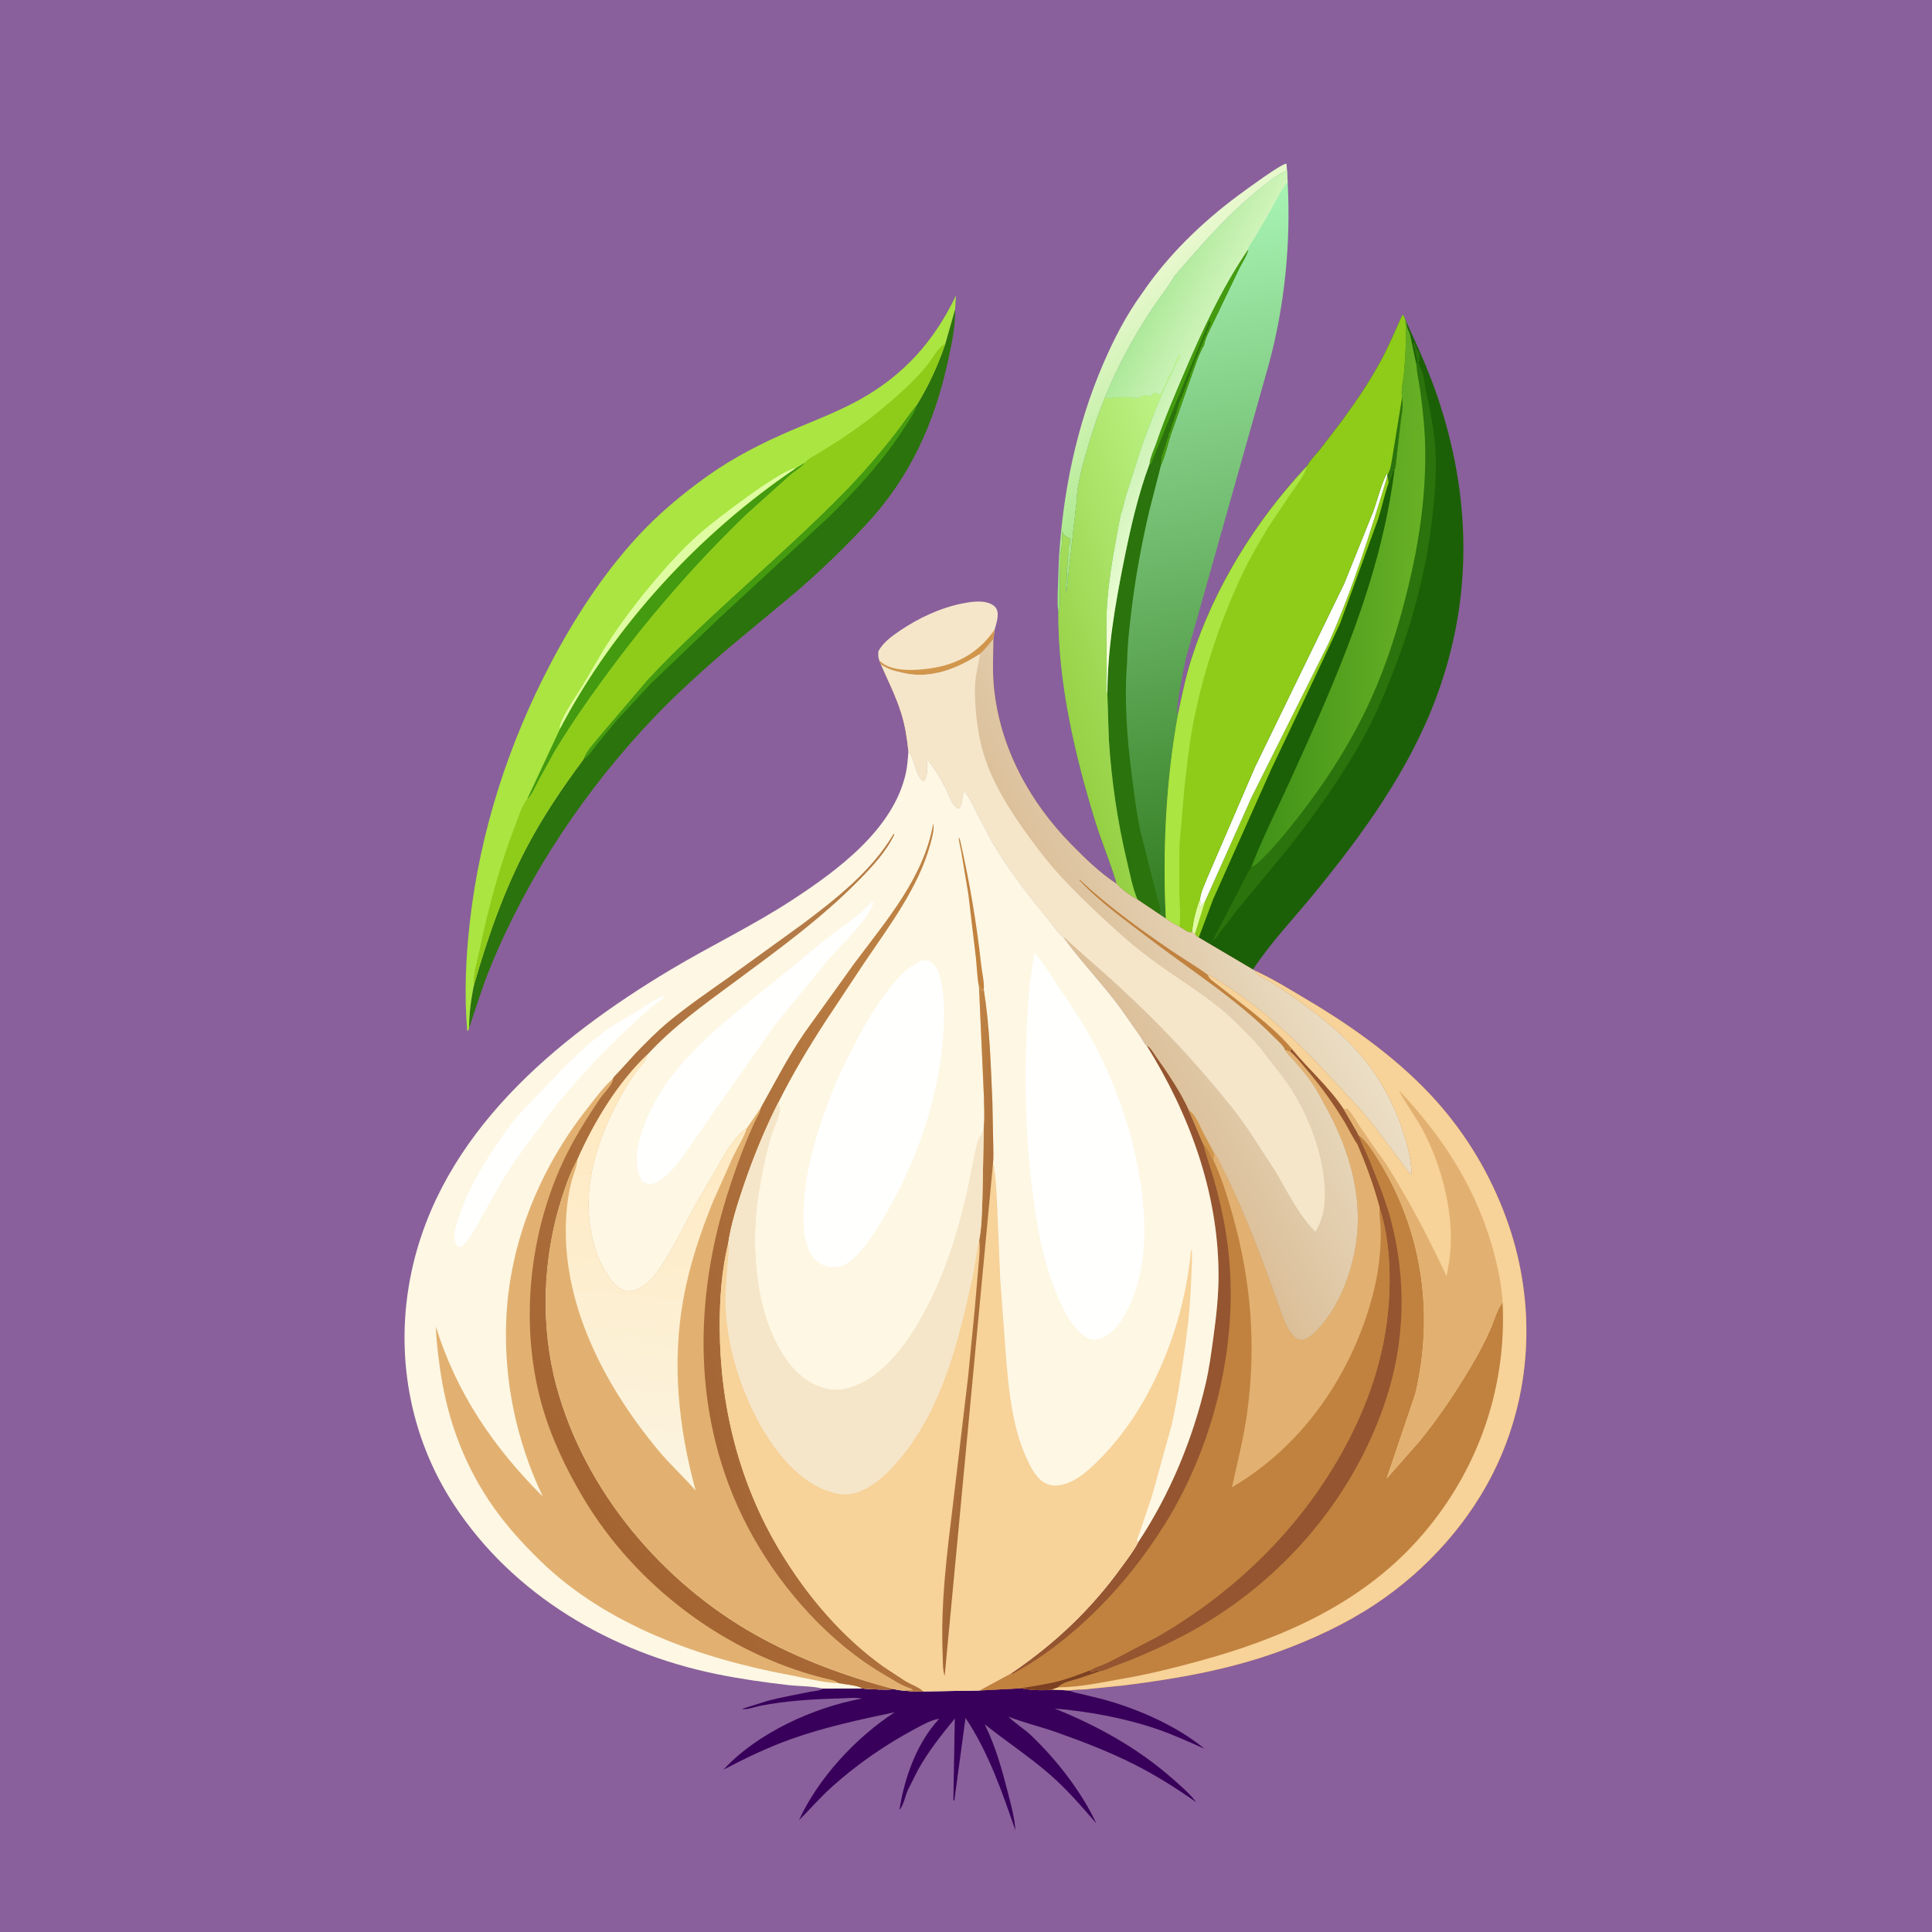 <svg version="1.1" xmlns="http://www.w3.org/2000/svg" style="display: block;" viewBox="0 0 2048 2048" width="1024" height="1024">
<defs>
	<linearGradient id="Gradient1" gradientUnits="userSpaceOnUse" x1="1308.68" y1="487.572" x2="1170.83" y2="325.136">
		<stop class="stop0" offset="0" stop-opacity="1" stop-color="rgb(154,229,123)"/>
		<stop class="stop1" offset="1" stop-opacity="1" stop-color="rgb(234,249,208)"/>
	</linearGradient>
	<linearGradient id="Gradient2" gradientUnits="userSpaceOnUse" x1="1373.22" y1="942.292" x2="1219.08" y2="225.148">
		<stop class="stop0" offset="0" stop-opacity="1" stop-color="rgb(50,123,31)"/>
		<stop class="stop1" offset="1" stop-opacity="1" stop-color="rgb(167,243,179)"/>
	</linearGradient>
	<linearGradient id="Gradient3" gradientUnits="userSpaceOnUse" x1="1183.58" y1="393.971" x2="1299.48" y2="455.103">
		<stop class="stop0" offset="0" stop-opacity="1" stop-color="rgb(173,233,154)"/>
		<stop class="stop1" offset="1" stop-opacity="1" stop-color="rgb(244,255,219)"/>
	</linearGradient>
	<linearGradient id="Gradient4" gradientUnits="userSpaceOnUse" x1="1099.36" y1="711.165" x2="1342.42" y2="620.752">
		<stop class="stop0" offset="0" stop-opacity="1" stop-color="rgb(149,208,67)"/>
		<stop class="stop1" offset="1" stop-opacity="1" stop-color="rgb(194,248,143)"/>
	</linearGradient>
	<linearGradient id="Gradient5" gradientUnits="userSpaceOnUse" x1="1338.82" y1="631.24" x2="1504.39" y2="636.423">
		<stop class="stop0" offset="0" stop-opacity="1" stop-color="rgb(64,145,24)"/>
		<stop class="stop1" offset="1" stop-opacity="1" stop-color="rgb(104,177,38)"/>
	</linearGradient>
	<linearGradient id="Gradient6" gradientUnits="userSpaceOnUse" x1="1177.83" y1="1071.53" x2="1361.05" y2="968.762">
		<stop class="stop0" offset="0" stop-opacity="1" stop-color="rgb(219,191,153)"/>
		<stop class="stop1" offset="1" stop-opacity="1" stop-color="rgb(235,222,197)"/>
	</linearGradient>
	<linearGradient id="Gradient7" gradientUnits="userSpaceOnUse" x1="627.738" y1="1605.63" x2="1076.5" y2="1212.32">
		<stop class="stop0" offset="0" stop-opacity="1" stop-color="rgb(165,101,51)"/>
		<stop class="stop1" offset="1" stop-opacity="1" stop-color="rgb(180,124,72)"/>
	</linearGradient>
	<linearGradient id="Gradient8" gradientUnits="userSpaceOnUse" x1="735.67" y1="1429.83" x2="1041.82" y2="1357.41">
		<stop class="stop0" offset="0" stop-opacity="1" stop-color="rgb(165,102,54)"/>
		<stop class="stop1" offset="1" stop-opacity="1" stop-color="rgb(189,130,69)"/>
	</linearGradient>
	<linearGradient id="Gradient9" gradientUnits="userSpaceOnUse" x1="702.153" y1="1147.21" x2="665.924" y2="1566.2">
		<stop class="stop0" offset="0" stop-opacity="1" stop-color="rgb(255,232,190)"/>
		<stop class="stop1" offset="1" stop-opacity="1" stop-color="rgb(251,244,224)"/>
	</linearGradient>
	<linearGradient id="Gradient10" gradientUnits="userSpaceOnUse" x1="1048.63" y1="1403.44" x2="990.818" y2="1395.35">
		<stop class="stop0" offset="0" stop-opacity="1" stop-color="rgb(163,104,55)"/>
		<stop class="stop1" offset="1" stop-opacity="1" stop-color="rgb(192,132,69)"/>
	</linearGradient>
</defs>
<path transform="translate(0,0)" fill="rgb(137,96,155)" d="M -0 -0 L 2048 0 L 2048 2048 L -0 2048 L -0 -0 z"/>
<path transform="translate(0,0)" fill="rgb(245,230,202)" d="M 932.165 700.348 C 930.888 696.716 930.783 694.32 931.103 690.5 C 935.637 681.332 945.703 674.172 953.965 668.544 C 973.611 655.159 997.279 644.088 1020.73 639.568 C 1028.59 638.052 1037.75 636.734 1045.66 638.543 C 1049.6 639.445 1054.45 641.706 1056.36 645.5 C 1059.45 651.621 1056.14 661.033 1054.41 667.276 L 1053.02 677.21 C 1048.49 682.602 1044.06 688.56 1038.76 693.202 C 1015.47 708.402 987.688 719.648 959.302 713.709 L 957.5 713.317 C 949.082 711.601 940.883 709.416 933.819 704.308 L 932.165 700.348 z"/>
<path transform="translate(0,0)" fill="rgb(209,150,75)" d="M 1054.41 667.276 L 1053.02 677.21 C 1048.49 682.602 1044.06 688.56 1038.76 693.202 C 1015.47 708.402 987.688 719.648 959.302 713.709 L 957.5 713.317 C 949.082 711.601 940.883 709.416 933.819 704.308 L 932.165 700.348 L 936.259 703.449 C 949.603 712.916 976.547 710.469 991.924 707.577 C 1018.42 702.593 1039.26 689.559 1054.41 667.276 z"/>
<path transform="translate(0,0)" fill="url(#Gradient1)" d="M 1210.63 310.958 C 1237.5 271.19 1273.96 235.764 1312.39 207.297 C 1319.24 202.227 1359.06 172.8 1363.72 173.5 L 1364.33 180.861 C 1355.46 184.019 1347.08 191.018 1339.67 196.754 C 1304.24 224.189 1273.69 259.261 1244.67 293.153 C 1237.81 305.412 1228.01 317.116 1220.24 329 C 1201.21 358.106 1184.85 388.05 1171.77 420.315 C 1163.57 440.015 1157.15 459.83 1151.31 480.353 C 1146.89 495.903 1142.29 513.19 1141.29 529.377 L 1141.47 529.724 L 1130.25 629.852 C 1130.08 626.029 1128.92 617.127 1131 614 C 1131 610.007 1129.89 602.165 1132 599 C 1132 595.672 1131.18 590.729 1133 588 C 1133 584.672 1132.18 579.729 1134 577 L 1134 570.5 L 1133.07 570.138 C 1130.2 568.972 1128.03 567.869 1126.7 564.884 C 1126.3 563.963 1126.35 563.431 1126.33 562.513 C 1125.64 569.637 1126.19 577.408 1124.64 584.289 C 1123.48 589.469 1123.99 595.192 1123.79 600.478 L 1123.41 629.41 C 1123.47 635.1 1124.57 642.997 1121.89 648.08 L 1121.65 646.742 C 1120.83 641.695 1121.19 635.925 1121.15 630.796 L 1122.42 593.75 C 1126.49 522.506 1141.18 450.951 1169.61 385.295 C 1180.88 359.26 1193.89 333.934 1210.63 310.958 z"/>
<path transform="translate(0,0)" fill="rgb(56,0,90)" d="M 872.035 1790.01 L 914.103 1789.9 C 925.219 1790.73 936.747 1791.5 947.878 1790.65 C 951.858 1791.35 955.768 1792.15 959.822 1792.23 C 966.304 1793.04 972.534 1793.09 979.056 1792.97 L 1038.05 1791.99 L 1081.72 1789.71 C 1091.17 1791.27 1104.8 1792.53 1114.22 1791.01 L 1133.94 1791.96 C 1137.47 1794.23 1141.9 1794.69 1145.95 1795.65 L 1169.38 1801.36 C 1206.18 1811.46 1247.29 1829.35 1276.73 1853.68 C 1260.01 1846.34 1243.49 1838.68 1226.17 1832.79 C 1191.95 1821.14 1153.91 1814.18 1117.97 1811.11 C 1163.42 1829.42 1205.51 1852.68 1242.55 1885.15 C 1251.32 1892.84 1260.96 1901.14 1268.09 1910.39 C 1247.17 1895.84 1226.53 1882.66 1203.77 1871.03 C 1177.2 1857.47 1148.13 1846.25 1120 1836.29 C 1103.16 1830.33 1085.56 1826.29 1068.99 1819.72 C 1075.95 1826.79 1085.38 1832.37 1092.75 1839.37 C 1119.95 1865.22 1146.14 1898.88 1162.19 1932.88 C 1146.14 1914.43 1130.75 1896.47 1112.17 1880.4 C 1090.33 1861.51 1066.31 1845.75 1043.79 1827.78 C 1055.28 1850.98 1061.92 1874.98 1068.33 1899.95 C 1071.73 1913.2 1075.47 1926.57 1076.34 1940.27 C 1062.36 1899.71 1047.6 1856.92 1023.48 1821.14 L 1011.61 1908.85 L 1010.6 1907.99 L 1012.15 1821.73 C 997.849 1839.12 983.978 1856.66 972.986 1876.4 L 962.364 1897.5 C 959.682 1903.55 957.655 1914 953.462 1918.71 C 958.476 1884.94 972.026 1847.18 995.552 1822.03 C 987.416 1822.92 976.864 1829.02 969.688 1832.85 C 938.055 1849.75 908.322 1870.35 881.642 1894.35 C 869.318 1905.43 858.592 1917.93 846.889 1929.6 C 867.399 1884.74 907.327 1841.8 948.447 1815.04 C 911.574 1822.83 874.303 1830.76 838.744 1843.45 C 813.988 1852.28 790.175 1863.72 766.917 1875.91 C 802.527 1837.2 862.25 1809.94 913.672 1800.54 C 906.091 1799.19 896.973 1800.23 889.266 1800.43 C 861.429 1801.15 833.696 1802.91 806.3 1808.11 C 801.233 1809.07 791.351 1812.81 786.606 1811.5 L 813.944 1802.91 C 828.565 1799.01 843.531 1796.52 858.337 1793.45 C 862.188 1792.65 867.172 1792.6 870.606 1790.81 L 872.035 1790.01 z"/>
<path transform="translate(0,0)" fill="rgb(43,115,12)" d="M 1012.41 327.995 C 1013.01 345.492 1008.61 365.632 1004.89 382.743 C 990.577 448.513 964.561 506.241 918.133 555.962 C 894.337 581.446 869.505 605.44 843.026 628.155 L 766.57 691.766 C 741.218 713.931 716.156 736.562 692.916 760.955 C 620.792 836.657 560.227 926.951 520.422 1023.76 C 511.49 1045.49 504.735 1067.65 497.214 1089.85 C 497.325 1074.54 499.152 1060.35 502.106 1045.36 C 516.329 995.023 534.259 943.713 558.745 897.4 C 576.007 864.751 596.269 834.836 618.275 805.256 C 621.501 795.22 631.412 785.615 637.947 777.366 L 686.91 719.939 C 752.888 649.782 828.776 589.469 896.014 520.5 C 914.594 501.442 932.452 480.594 948.779 459.58 C 956.829 449.22 964.044 438.242 972.484 428.197 C 984.72 408.099 994.533 386.712 1002.07 364.431 L 1012.41 327.995 z"/>
<path transform="translate(0,0)" fill="rgb(68,155,15)" d="M 972.484 428.197 C 969.522 438.319 962.598 447.319 956.883 456.085 C 934.678 490.147 907.953 518.951 879.222 547.48 L 762.99 654.758 L 690.273 724.246 L 654.119 763.163 L 633.27 788.458 C 628.919 793.966 624.193 801.481 618.275 805.256 C 621.501 795.22 631.412 785.615 637.947 777.366 L 686.91 719.939 C 752.888 649.782 828.776 589.469 896.014 520.5 C 914.594 501.442 932.452 480.594 948.779 459.58 C 956.829 449.22 964.044 438.242 972.484 428.197 z"/>
<path transform="translate(0,0)" fill="rgb(170,229,65)" d="M 497.214 1089.85 L 496 1092.97 L 495.255 1092.5 C 492.038 1053.98 493.729 1015.25 498.098 976.903 C 509.012 881.119 539.02 788.42 583.77 703.175 C 608.701 655.685 638.873 609.149 675.171 569.507 C 697.253 545.389 723.741 523.15 750.422 504.253 C 778.282 484.521 808.484 469.181 839.827 455.8 C 863.711 445.604 888.024 436.477 910.813 423.892 C 957.866 397.908 990.316 361.596 1013.35 313.26 L 1012.41 327.995 L 1002.07 364.431 C 994.533 386.712 984.72 408.099 972.484 428.197 C 964.044 438.242 956.829 449.22 948.779 459.58 C 932.452 480.594 914.594 501.442 896.014 520.5 C 828.776 589.469 752.888 649.782 686.91 719.939 L 637.947 777.366 C 631.412 785.615 621.501 795.22 618.275 805.256 C 596.269 834.836 576.007 864.751 558.745 897.4 C 534.259 943.713 516.329 995.023 502.106 1045.36 C 499.152 1060.35 497.325 1074.54 497.214 1089.85 z"/>
<path transform="translate(0,0)" fill="rgb(224,252,162)" d="M 593.439 772.997 L 593.296 771.818 C 593.109 763.337 610.978 737.296 616.172 729 L 640.996 686.921 C 661.075 655.179 685.365 624.362 710.509 596.596 C 720.926 585.092 732.26 573.679 743.997 563.528 C 757.767 551.619 828.575 496.983 843.899 496.194 C 741.275 565.62 651.226 662.951 593.439 772.997 z"/>
<path transform="translate(0,0)" fill="rgb(68,155,15)" d="M 843.899 496.194 L 853.794 490.15 L 852.628 491.559 C 848.754 496.085 842.793 499.291 838.242 503.181 L 791.365 545.277 C 740.828 594.018 694.813 646.269 652.646 702.389 C 630.094 732.404 607.758 763.904 588.296 796.051 L 570.484 828.316 C 567.575 833.814 563.681 843.569 558.75 847.279 L 593.439 772.997 C 651.226 662.951 741.275 565.62 843.899 496.194 z"/>
<path transform="translate(0,0)" fill="rgb(143,203,25)" d="M 853.794 490.15 L 853.753 489.83 C 857.733 485.659 862.55 483.623 867.362 480.636 L 890.925 465.785 C 908.782 454.024 925.881 441.357 942.043 427.351 C 952.675 418.137 963.367 408.761 972.977 398.474 C 977.579 393.549 981.935 388.543 985.841 383.044 C 990.777 376.096 994.459 368.747 1002.07 364.431 C 994.533 386.712 984.72 408.099 972.484 428.197 C 964.044 438.242 956.829 449.22 948.779 459.58 C 932.452 480.594 914.594 501.442 896.014 520.5 C 828.776 589.469 752.888 649.782 686.91 719.939 L 637.947 777.366 C 631.412 785.615 621.501 795.22 618.275 805.256 C 596.269 834.836 576.007 864.751 558.745 897.4 C 534.259 943.713 516.329 995.023 502.106 1045.36 C 501.332 1032.63 505.754 1019.55 508.339 1007.12 C 517.92 961.063 529.899 916.877 546.883 872.938 C 549.968 864.955 553.229 853.827 558.75 847.279 C 563.681 843.569 567.575 833.814 570.484 828.316 L 588.296 796.051 C 607.758 763.904 630.094 732.404 652.646 702.389 C 694.813 646.269 740.828 594.018 791.365 545.277 L 838.242 503.181 C 842.793 499.291 848.754 496.085 852.628 491.559 L 853.794 490.15 z"/>
<path transform="translate(0,0)" fill="url(#Gradient2)" d="M 1364.33 180.861 L 1364.99 193.595 C 1368.44 257.232 1361.84 324.132 1345.13 385.642 L 1257.12 697.653 C 1255.49 707.404 1245.11 752.061 1248.58 758.003 C 1235.89 828.041 1232.29 902.661 1235.88 973.744 L 1228.68 968.954 L 1205.83 953.613 L 1204.74 953.019 C 1197.32 949.066 1189.43 943.115 1183.7 936.933 C 1177.47 915.013 1168.15 893.582 1161.38 871.691 C 1139.39 800.552 1121.3 722.979 1121.89 648.08 C 1124.57 642.997 1123.47 635.1 1123.41 629.41 L 1123.79 600.478 C 1123.99 595.192 1123.48 589.469 1124.64 584.289 C 1126.19 577.408 1125.64 569.637 1126.33 562.513 C 1126.35 563.431 1126.3 563.963 1126.7 564.884 C 1128.03 567.869 1130.2 568.972 1133.07 570.138 L 1134 570.5 L 1134 577 C 1132.18 579.729 1133 584.672 1133 588 C 1131.18 590.729 1132 595.672 1132 599 C 1129.89 602.165 1131 610.007 1131 614 C 1128.92 617.127 1130.08 626.029 1130.25 629.852 L 1141.47 529.724 L 1141.29 529.377 C 1142.29 513.19 1146.89 495.903 1151.31 480.353 C 1157.15 459.83 1163.57 440.015 1171.77 420.315 C 1184.85 388.05 1201.21 358.106 1220.24 329 C 1228.01 317.116 1237.81 305.412 1244.67 293.153 C 1273.69 259.261 1304.24 224.189 1339.67 196.754 C 1347.08 191.018 1355.46 184.019 1364.33 180.861 z"/>
<path transform="translate(0,0)" fill="rgb(43,115,12)" d="M 1323.28 264.096 C 1321.76 271.244 1316.93 277.855 1313.73 284.392 L 1286.32 341.551 C 1282.99 348.817 1277.69 357.911 1276.39 365.733 C 1270.13 376.294 1266.32 389.62 1262.09 401.143 L 1240.97 461.205 C 1237.72 471.595 1235.15 483.196 1230.7 493.101 L 1218.35 541.332 C 1210.1 576.495 1203.51 612.345 1199.23 648.208 C 1197.1 666.007 1194.99 684.208 1194.78 702.137 C 1191.55 741.358 1194.66 782.359 1199.65 821.283 C 1202.18 841.014 1204.54 860.664 1208.64 880.155 L 1226.95 953 C 1228.23 958.196 1231.98 964.519 1228.68 968.954 L 1205.83 953.613 C 1200.47 941.056 1197.85 926.394 1194.67 913.088 C 1184.56 870.812 1178.23 827.649 1175.44 784.266 L 1173.9 737.502 C 1173.67 690.308 1181.73 642.812 1190.95 596.655 C 1197.91 561.839 1206.06 525.168 1218.52 491.861 C 1218.86 485.495 1223.67 475.488 1225.81 469.187 C 1234.26 444.308 1244.62 420.105 1254.92 395.945 C 1274.18 350.748 1295.46 304.776 1323.28 264.096 z"/>
<path transform="translate(0,0)" fill="rgb(68,155,15)" d="M 1323.28 264.096 C 1321.76 271.244 1316.93 277.855 1313.73 284.392 L 1286.32 341.551 C 1282.99 348.817 1277.69 357.911 1276.39 365.733 C 1270.13 376.294 1266.32 389.62 1262.09 401.143 L 1240.97 461.205 C 1237.72 471.595 1235.15 483.196 1230.7 493.101 L 1230.69 491.513 C 1230.72 489.607 1231.06 488 1231.26 486.136 L 1231.32 484.763 C 1231.52 482.673 1233.01 480.333 1233.51 478 C 1233.94 476.003 1233.81 476.491 1235 475 L 1234.51 473.5 L 1235.51 472.5 L 1235.7 471.44 C 1236 469.879 1236.51 468.51 1237.01 467.005 L 1237.51 465.38 C 1238.08 463.645 1237.74 464.271 1239 463 C 1238.54 460.675 1238.19 461.132 1239.51 459 C 1240.56 457.3 1241.05 455.894 1241.39 453.969 C 1241.73 452.065 1242.59 451.128 1243 449.5 L 1243.01 448.25 L 1244 447 L 1244.51 444.5 L 1245.5 442 C 1247.8 435.5 1249.31 426.848 1252.76 421 C 1253.42 419.864 1253.71 418.28 1254.01 417.005 L 1255 416 C 1255.3 413.95 1255 413.005 1256.51 411.5 L 1256.71 410.315 C 1257.04 408.68 1256.79 409.287 1257.76 408 L 1258.01 406.005 L 1258.76 405 C 1259.26 404.144 1259.47 403.047 1259.71 402.097 C 1260.11 400.47 1259.95 401.209 1260.79 399.253 C 1261.76 396.981 1261.51 398.029 1261.51 395.5 L 1262.51 394.5 L 1263.44 391.631 L 1265.51 386.5 L 1266.51 383.5 L 1267.01 382.25 L 1267.51 380.5 C 1268.01 378.991 1267.95 379.32 1269 378 C 1269.39 375.728 1271 373.989 1271.01 372.25 L 1271.76 371 L 1272.01 369.25 C 1272.66 367.285 1272.73 368.696 1273.5 367 L 1274.01 365.25 L 1277.15 356.906 C 1278.1 354.389 1276.66 358.216 1278.51 354.5 C 1279.09 353.335 1279.27 351.775 1279.51 350.5 L 1281 349.5 L 1281.01 348.25 C 1281.83 343.706 1284.23 344.898 1282.23 339.613 L 1220.03 491.686 L 1218.52 491.861 C 1218.86 485.495 1223.67 475.488 1225.81 469.187 C 1234.26 444.308 1244.62 420.105 1254.92 395.945 C 1274.18 350.748 1295.46 304.776 1323.28 264.096 z"/>
<path transform="translate(0,0)" fill="url(#Gradient3)" d="M 1364.33 180.861 L 1364.99 193.595 C 1363.62 194.598 1362.47 195.471 1361.53 196.924 C 1355.25 206.697 1350.11 217.645 1344.18 227.717 L 1328.75 254 C 1327.2 256.551 1324.44 259.65 1323.52 262.47 L 1323.28 264.096 C 1295.46 304.776 1274.18 350.748 1254.92 395.945 C 1244.62 420.105 1234.26 444.308 1225.81 469.187 C 1223.67 475.488 1218.86 485.495 1218.52 491.861 C 1206.06 525.168 1197.91 561.839 1190.95 596.655 C 1181.73 642.812 1173.67 690.308 1173.9 737.502 C 1171.7 726.615 1173.17 712.988 1173.08 701.723 C 1172.91 681.039 1172.16 660.057 1173.61 639.433 C 1175.84 607.831 1182.01 577.45 1187.76 546.399 C 1190.41 539.646 1191.67 531.966 1193.74 524.986 L 1210.94 471.302 C 1219.37 448.596 1227.87 425.86 1238.06 403.881 L 1247.63 384.057 C 1249.03 381.254 1251.23 378.144 1251.5 375 C 1245.26 380.818 1244.29 393.77 1238.15 399.953 L 1237.51 400.5 L 1237.75 402.75 L 1230.25 418.25 L 1228.01 418.389 C 1226.74 416.606 1227.6 417.341 1225.25 416.409 C 1221.88 417.186 1221.92 417.312 1219.76 420.053 C 1217.62 419.835 1215.58 419.183 1213.5 418.63 C 1209.92 420.639 1207.11 421.762 1203.01 422.376 L 1201.57 421.307 C 1197.2 421.838 1193.97 420.025 1189.16 420.96 C 1188.09 421.168 1186.81 421.511 1185.71 421.365 C 1182.2 420.899 1180.49 421.095 1177.06 422.008 C 1174.82 422.609 1173.76 421.392 1171.77 420.315 C 1184.85 388.05 1201.21 358.106 1220.24 329 C 1228.01 317.116 1237.81 305.412 1244.67 293.153 C 1273.69 259.261 1304.24 224.189 1339.67 196.754 C 1347.08 191.018 1355.46 184.019 1364.33 180.861 z"/>
<path transform="translate(0,0)" fill="url(#Gradient4)" d="M 1171.77 420.315 C 1173.76 421.392 1174.82 422.609 1177.06 422.008 C 1180.49 421.095 1182.2 420.899 1185.71 421.365 C 1186.81 421.511 1188.09 421.168 1189.16 420.96 C 1193.97 420.025 1197.2 421.838 1201.57 421.307 L 1203.01 422.376 C 1207.11 421.762 1209.92 420.639 1213.5 418.63 C 1215.58 419.183 1217.62 419.835 1219.76 420.053 C 1221.92 417.312 1221.88 417.186 1225.25 416.409 C 1227.6 417.341 1226.74 416.606 1228.01 418.389 L 1230.25 418.25 L 1237.75 402.75 L 1237.51 400.5 L 1238.15 399.953 C 1244.29 393.77 1245.26 380.818 1251.5 375 C 1251.23 378.144 1249.03 381.254 1247.63 384.057 L 1238.06 403.881 C 1227.87 425.86 1219.37 448.596 1210.94 471.302 L 1193.74 524.986 C 1191.67 531.966 1190.41 539.646 1187.76 546.399 C 1182.01 577.45 1175.84 607.831 1173.61 639.433 C 1172.16 660.057 1172.91 681.039 1173.08 701.723 C 1173.17 712.988 1171.7 726.615 1173.9 737.502 L 1175.44 784.266 C 1178.23 827.649 1184.56 870.812 1194.67 913.088 C 1197.85 926.394 1200.47 941.056 1205.83 953.613 L 1204.74 953.019 C 1197.32 949.066 1189.43 943.115 1183.7 936.933 C 1177.47 915.013 1168.15 893.582 1161.38 871.691 C 1139.39 800.552 1121.3 722.979 1121.89 648.08 C 1124.57 642.997 1123.47 635.1 1123.41 629.41 L 1123.79 600.478 C 1123.99 595.192 1123.48 589.469 1124.64 584.289 C 1126.19 577.408 1125.64 569.637 1126.33 562.513 C 1126.35 563.431 1126.3 563.963 1126.7 564.884 C 1128.03 567.869 1130.2 568.972 1133.07 570.138 L 1134 570.5 L 1134 577 C 1132.18 579.729 1133 584.672 1133 588 C 1131.18 590.729 1132 595.672 1132 599 C 1129.89 602.165 1131 610.007 1131 614 C 1128.92 617.127 1130.08 626.029 1130.25 629.852 L 1141.47 529.724 L 1141.29 529.377 C 1142.29 513.19 1146.89 495.903 1151.31 480.353 C 1157.15 459.83 1163.57 440.015 1171.77 420.315 z"/>
<path transform="translate(0,0)" fill="rgb(27,96,6)" d="M 1385.55 494.009 C 1388.86 487.607 1395.35 481.321 1399.92 475.664 L 1422.68 445.834 C 1437.9 425.05 1452.18 404.024 1464.34 381.292 C 1472.5 366.057 1479.24 350.026 1486.32 334.269 L 1487.82 334.05 L 1489.78 339.293 L 1490.65 340.989 C 1502.78 367.24 1514.72 393.547 1523.97 421 C 1559.31 525.973 1561.64 632.589 1523.31 737.111 C 1494.36 816.04 1444.41 884.578 1391.5 949.064 C 1370.06 975.204 1346.82 999.428 1328.15 1027.78 L 1270.72 993.864 C 1268.47 992.881 1267.88 991.9 1266.63 989.837 L 1264.49 989.577 L 1263.85 986.134 L 1263.13 988.489 C 1259.4 988.914 1253.76 984.321 1250.41 982.341 C 1245.34 979.985 1240.34 977.095 1235.88 973.744 C 1232.29 902.661 1235.89 828.041 1248.58 758.003 C 1252.75 738.042 1256.85 717.954 1263.03 698.5 C 1287.1 622.789 1331.35 551.932 1385.55 494.009 z"/>
<path transform="translate(0,0)" fill="rgb(143,203,25)" d="M 1277.32 955.684 L 1326.82 844.975 L 1408.27 682.042 C 1433.86 624.832 1452.68 564.262 1470.78 504.383 L 1472.07 511.536 C 1467.71 524.095 1464.96 537.294 1460.99 550 L 1420.51 661.019 L 1381.89 743.243 L 1347.49 815.573 L 1285.81 953.638 L 1270.72 993.864 C 1268.47 992.881 1267.88 991.9 1266.63 989.837 L 1264.49 989.577 L 1263.85 986.134 C 1264.73 976.012 1268.3 962.202 1272.14 952.766 C 1272.33 955.478 1272.81 958.149 1271.7 960.71 L 1272.51 961.5 L 1274.15 958.838 C 1275.03 957.401 1276 956.681 1277.32 955.684 z"/>
<path transform="translate(0,0)" fill="rgb(224,252,162)" d="M 1263.85 986.134 C 1264.73 976.012 1268.3 962.202 1272.14 952.766 C 1272.33 955.478 1272.81 958.149 1271.7 960.71 L 1272.51 961.5 L 1274.15 958.838 C 1275.03 957.401 1276 956.681 1277.32 955.684 L 1266.63 989.837 L 1264.49 989.577 L 1263.85 986.134 z"/>
<path transform="translate(0,0)" fill="rgb(255,255,254)" d="M 1272.14 952.766 C 1272.6 946.152 1277.21 937.079 1279.57 930.758 L 1330.52 812.62 L 1424.97 618.435 L 1455.41 542.788 C 1460.27 529.476 1463.79 514.077 1470.2 501.571 L 1470.59 503.634 L 1470.78 504.383 C 1452.68 564.262 1433.86 624.832 1408.27 682.042 L 1326.82 844.975 L 1277.32 955.684 C 1276 956.681 1275.03 957.401 1274.15 958.838 L 1272.51 961.5 L 1271.7 960.71 C 1272.81 958.149 1272.33 955.478 1272.14 952.766 z"/>
<path transform="translate(0,0)" fill="rgb(43,115,12)" d="M 1501.37 386.176 C 1502.55 381.457 1502.18 378.931 1500.55 374.425 C 1499.89 372.59 1500.17 371.16 1499.79 369.365 L 1499.12 367.507 C 1498.6 365.9 1497.94 364.601 1498.51 363 C 1499.85 364.345 1500 363.952 1500.01 365.995 L 1501 367 L 1501.75 369.495 L 1502.75 371.495 C 1503.72 373.49 1505.11 375.598 1504.76 377.781 C 1504.46 379.565 1504.47 381.203 1504.5 383 L 1503.51 384 C 1504.73 388.324 1506.86 392.047 1508.2 396.406 C 1510.05 402.404 1510.38 408.869 1511.72 415 C 1516.29 435.814 1520.62 457.884 1521.72 479.203 C 1522.94 503.049 1520.83 526.373 1518.13 550 C 1511.58 607.173 1496.33 663.166 1475.14 716.626 C 1466.14 739.318 1456.69 761.61 1444.75 782.941 C 1422.09 823.427 1395.44 861.382 1366.74 897.78 L 1310.39 966.016 L 1294.3 986.759 C 1291.53 990.456 1289.61 994.653 1285.52 997.001 L 1314.55 941.059 C 1318.39 933.742 1321.85 925.949 1326.42 919.071 C 1330.72 917.875 1333.81 914.486 1336.93 911.489 C 1345.6 903.162 1353.33 894.308 1361.01 885.066 C 1397.39 841.258 1429.99 792.656 1453.47 740.674 C 1470.76 702.394 1482.81 663.068 1492.76 622.347 C 1504.09 576.038 1511.18 527.536 1510.89 479.796 C 1510.75 458.33 1508.65 436.859 1505.74 415.612 C 1504.46 406.322 1502.27 396.933 1501.49 387.614 L 1501.37 386.176 z"/>
<path transform="translate(0,0)" fill="url(#Gradient5)" d="M 1489.78 339.293 L 1490.65 340.989 C 1491.07 344.779 1491.6 347.484 1493.28 350.907 C 1494.87 354.151 1495.43 358.295 1496.27 361.812 L 1501.37 386.176 L 1501.49 387.614 C 1502.27 396.933 1504.46 406.322 1505.74 415.612 C 1508.65 436.859 1510.75 458.33 1510.89 479.796 C 1511.18 527.536 1504.09 576.038 1492.76 622.347 C 1482.81 663.068 1470.76 702.394 1453.47 740.674 C 1429.99 792.656 1397.39 841.258 1361.01 885.066 C 1353.33 894.308 1345.6 903.162 1336.93 911.489 C 1333.81 914.486 1330.72 917.875 1326.42 919.071 C 1338.91 886.815 1354.47 856.432 1368.74 824.99 C 1416.48 719.813 1463.67 613.789 1478.23 498.044 C 1479.63 496.42 1480.09 487.865 1480.44 485.261 L 1484.7 447.833 C 1485.3 442.344 1486.56 436.443 1486.81 431 C 1486.97 427.638 1486.58 424.093 1486.37 420.73 C 1484.65 415.582 1487.62 402.877 1488.19 396.86 C 1489.97 377.885 1490.97 358.333 1489.78 339.293 z"/>
<path transform="translate(0,0)" fill="rgb(143,203,25)" d="M 1385.55 494.009 C 1388.86 487.607 1395.35 481.321 1399.92 475.664 L 1422.68 445.834 C 1437.9 425.05 1452.18 404.024 1464.34 381.292 C 1472.5 366.057 1479.24 350.026 1486.32 334.269 L 1487.82 334.05 L 1489.78 339.293 C 1490.97 358.333 1489.97 377.885 1488.19 396.86 C 1487.62 402.877 1484.65 415.582 1486.37 420.73 C 1486.58 424.093 1486.97 427.638 1486.81 431 C 1486.56 436.443 1485.3 442.344 1484.7 447.833 L 1480.44 485.261 C 1480.09 487.865 1479.63 496.42 1478.23 498.044 L 1476.45 498.548 C 1475.16 503.005 1473.88 507.253 1472.07 511.536 L 1470.78 504.383 L 1470.59 503.634 L 1470.2 501.571 C 1463.79 514.077 1460.27 529.476 1455.41 542.788 L 1424.97 618.435 L 1330.52 812.62 L 1279.57 930.758 C 1277.21 937.079 1272.6 946.152 1272.14 952.766 C 1268.3 962.202 1264.73 976.012 1263.85 986.134 L 1263.13 988.489 C 1259.4 988.914 1253.76 984.321 1250.41 982.341 C 1245.34 979.985 1240.34 977.095 1235.88 973.744 C 1232.29 902.661 1235.89 828.041 1248.58 758.003 C 1252.75 738.042 1256.85 717.954 1263.03 698.5 C 1287.1 622.789 1331.35 551.932 1385.55 494.009 z"/>
<path transform="translate(0,0)" fill="rgb(43,115,12)" d="M 1486.37 420.73 C 1486.58 424.093 1486.97 427.638 1486.81 431 C 1486.56 436.443 1485.3 442.344 1484.7 447.833 L 1480.44 485.261 C 1480.09 487.865 1479.63 496.42 1478.23 498.044 L 1476.45 498.548 C 1475.16 503.005 1473.88 507.253 1472.07 511.536 L 1470.78 504.383 L 1470.59 503.634 C 1474.26 498.715 1475.03 489.113 1476.24 483 L 1486.37 420.73 z"/>
<path transform="translate(0,0)" fill="rgb(170,229,65)" d="M 1248.58 758.003 C 1252.75 738.042 1256.85 717.954 1263.03 698.5 C 1287.1 622.789 1331.35 551.932 1385.55 494.009 C 1382.77 504.449 1374.56 514.084 1368.48 522.882 L 1344.82 558.316 C 1332.86 577.609 1321.97 597.16 1312.59 617.841 C 1291.58 664.192 1274.9 715.314 1265.17 765.285 C 1260.46 789.456 1257.84 814.026 1255.24 838.5 L 1250.28 895.912 L 1250.16 946.397 C 1250.47 958.084 1251.62 970.732 1250.41 982.341 C 1245.34 979.985 1240.34 977.095 1235.88 973.744 C 1232.29 902.661 1235.89 828.041 1248.58 758.003 z"/>
<path transform="translate(0,0)" fill="rgb(193,130,63)" d="M 1053.02 677.21 C 1052.85 694.17 1051.91 711.722 1053.57 728.594 C 1059.83 792.254 1091.2 849.94 1135.71 895.206 C 1150.52 910.268 1165.96 925.368 1183.7 936.933 C 1189.43 943.115 1197.32 949.066 1204.74 953.019 L 1205.83 953.613 L 1228.68 968.954 L 1235.88 973.744 C 1240.34 977.095 1245.34 979.985 1250.41 982.341 C 1253.76 984.321 1259.4 988.914 1263.13 988.489 L 1263.85 986.134 L 1264.49 989.577 L 1266.63 989.837 C 1267.88 991.9 1268.47 992.881 1270.72 993.864 L 1328.15 1027.78 L 1329.96 1028.77 C 1350.14 1038.03 1369.69 1050.25 1388.75 1061.61 C 1436.73 1090.22 1485.13 1125.29 1522.52 1167.14 C 1554.7 1203.15 1579.38 1244.54 1596.15 1289.83 C 1627.83 1375.42 1625.43 1469.88 1586.88 1552.94 C 1559.22 1612.53 1512.22 1664.54 1457.59 1700.74 C 1426.38 1721.43 1391.37 1737.71 1356.24 1750.51 C 1303.29 1769.81 1247.85 1779.5 1192.09 1786.49 L 1150.7 1790.73 C 1145.25 1791.2 1139.24 1790.79 1133.94 1791.96 L 1114.22 1791.01 C 1104.8 1792.53 1091.17 1791.27 1081.72 1789.71 L 1038.05 1791.99 L 1071.97 1773.67 C 1117.71 1742.66 1155.98 1706.61 1188.36 1661.85 C 1194.55 1653.29 1201.67 1644.33 1206.45 1634.92 C 1240.15 1584.1 1264.28 1525.83 1278.1 1466.57 C 1281.81 1450.68 1283.94 1434.42 1286.16 1418.27 C 1289.28 1395.6 1291.87 1372.85 1291.7 1349.92 C 1291.09 1263.33 1260.86 1181.23 1215.52 1108.38 C 1213.66 1107.42 1210.41 1101.12 1209.03 1099.04 L 1188.66 1070.01 C 1169.49 1043.36 1145.94 1019.83 1127.03 993.19 C 1124.26 992.844 1115.54 980.048 1113.5 977.561 C 1091.41 950.672 1070.03 923.576 1052.24 893.532 L 1035.76 862.453 C 1031.43 853.485 1028.15 845.705 1021.75 837.919 C 1020.46 842.31 1019.66 854.753 1016.5 857.156 C 1013.51 856.136 1012.32 854.929 1010.58 852.415 C 1007.23 847.559 1005.53 841.752 1002.88 836.5 C 996.971 824.785 990.645 814.442 982.298 804.335 L 982.78 812.5 C 982.759 817.826 982.85 824.129 979 828.058 C 970.15 823.081 970.407 804.236 962.955 796.742 C 961.564 782.891 959.69 770.162 955.595 756.798 C 950.025 738.623 941.416 721.668 933.819 704.308 C 940.883 709.416 949.082 711.601 957.5 713.317 L 959.302 713.709 C 987.688 719.648 1015.47 708.402 1038.76 693.202 C 1044.06 688.56 1048.49 682.602 1053.02 677.21 z"/>
<path transform="translate(0,0)" fill="rgb(148,85,48)" d="M 1368.92 1111.27 C 1386.85 1133.28 1408.34 1151.51 1424.26 1175.45 L 1435.68 1195.06 C 1436.91 1197.32 1439.1 1200.36 1439.78 1202.79 L 1444.53 1214.2 C 1449.72 1224.49 1453.84 1235.29 1458.08 1246 C 1464.3 1261.71 1470.35 1277.73 1474.61 1294.09 C 1490.9 1356.54 1489.41 1421.82 1469.29 1483.2 C 1433.2 1593.36 1351.16 1685.22 1247.82 1737.22 C 1225.83 1748.29 1203.3 1758.19 1180.18 1766.63 C 1176.32 1768.04 1170.09 1771.22 1166.12 1771.45 L 1162 1770.51 C 1160.89 1771.61 1161.34 1771.43 1160.03 1771.87 C 1158.23 1772.47 1157.6 1773.06 1155.82 1772.15 L 1155.76 1770.63 C 1160.48 1767.23 1168.82 1765.12 1174.35 1762.41 L 1227 1734.91 C 1312.84 1685.4 1384.39 1614.07 1429.92 1525.85 C 1457.44 1472.51 1473.04 1416.69 1473.08 1356.38 C 1473.09 1330.49 1470.21 1304.41 1462.35 1279.67 C 1455.92 1256.05 1448.09 1234.6 1438.41 1212.17 C 1437.12 1211.72 1427.67 1193.59 1426.07 1190.91 C 1413.78 1170.33 1399.43 1150.61 1383.8 1132.4 C 1378.67 1126.43 1373.65 1119.72 1367.56 1114.74 L 1368.92 1111.27 z"/>
<path transform="translate(0,0)" fill="rgb(247,210,153)" d="M 1329.96 1028.77 C 1350.14 1038.03 1369.69 1050.25 1388.75 1061.61 C 1436.73 1090.22 1485.13 1125.29 1522.52 1167.14 C 1554.7 1203.15 1579.38 1244.54 1596.15 1289.83 C 1627.83 1375.42 1625.43 1469.88 1586.88 1552.94 C 1559.22 1612.53 1512.22 1664.54 1457.59 1700.74 C 1426.38 1721.43 1391.37 1737.71 1356.24 1750.51 C 1303.29 1769.81 1247.85 1779.5 1192.09 1786.49 L 1150.7 1790.73 C 1145.25 1791.2 1139.24 1790.79 1133.94 1791.96 L 1114.22 1791.01 L 1121.51 1788.58 L 1121.89 1788.65 C 1144.54 1788.62 1168.94 1783.17 1191.2 1779.31 C 1218.78 1774.53 1245.68 1767.74 1272.64 1760.36 C 1358.48 1736.84 1441.11 1700.69 1501.92 1633.55 C 1564.79 1564.14 1597.43 1474.14 1592.84 1380.72 C 1587.04 1387.49 1583.7 1400.43 1579.99 1408.78 C 1575.57 1418.75 1570.59 1428.76 1565.21 1438.26 C 1547.89 1468.87 1527.64 1499.39 1505.56 1526.81 L 1469.92 1567.31 L 1500.38 1477.25 C 1520.52 1391.51 1507.49 1303.67 1460.6 1228.72 L 1459.71 1227.31 C 1454.47 1219.22 1447.73 1208.06 1439.78 1202.79 C 1439.1 1200.36 1436.91 1197.32 1435.68 1195.06 L 1424.26 1175.45 C 1408.34 1151.51 1386.85 1133.28 1368.92 1111.27 C 1356.59 1096.54 1341.09 1083.81 1326.22 1071.76 L 1287.49 1041.5 C 1283.88 1038.91 1281.85 1037.28 1280.04 1033.14 C 1288.23 1036.68 1296.6 1042.68 1304.05 1047.6 C 1340.34 1071.56 1373.96 1102.62 1403.49 1134.5 C 1420.86 1153.26 1438.44 1171.14 1454.65 1191 L 1481.83 1227.15 C 1486.43 1233.36 1490.48 1239.88 1496.08 1245.27 C 1496.77 1231.28 1491.82 1214.12 1487.66 1200.81 C 1478.23 1170.64 1461.74 1140.65 1440.85 1116.78 C 1418.72 1091.5 1391.82 1071.56 1364.51 1052.35 L 1343.99 1039.04 C 1339.62 1036.44 1333.84 1034.95 1330.98 1030.47 L 1329.96 1028.77 z"/>
<path transform="translate(0,0)" fill="rgb(226,177,113)" d="M 1460.59 1221.78 C 1469.2 1232.6 1476.2 1245.07 1483.31 1256.93 C 1502.01 1288.13 1517.84 1319.86 1533.45 1352.68 L 1536.33 1336.35 C 1542.82 1291.46 1529.34 1237.54 1508.23 1197.89 C 1500.55 1183.48 1490.17 1170.25 1482.95 1155.82 C 1527.92 1203.53 1562.09 1255.07 1580.86 1318.35 C 1586.76 1338.25 1591.59 1359.78 1592.87 1380.52 L 1592.84 1380.72 C 1587.04 1387.49 1583.7 1400.43 1579.99 1408.78 C 1575.57 1418.75 1570.59 1428.76 1565.21 1438.26 C 1547.89 1468.87 1527.64 1499.39 1505.56 1526.81 L 1469.92 1567.31 L 1500.38 1477.25 C 1520.52 1391.51 1507.49 1303.67 1460.6 1228.72 L 1459.71 1227.31 C 1454.47 1219.22 1447.73 1208.06 1439.78 1202.79 C 1439.1 1200.36 1436.91 1197.32 1435.68 1195.06 L 1424.26 1175.45 L 1428.51 1175.5 C 1433.95 1181.3 1437.78 1188.36 1442.09 1195 L 1460.59 1221.78 z"/>
<path transform="translate(0,0)" fill="rgb(193,130,63)" d="M 1215.52 1108.38 C 1219.54 1109.96 1223.05 1116.68 1225.69 1120.38 C 1238.01 1137.61 1251.17 1157.12 1259.99 1176.34 L 1260.29 1177.11 L 1275.51 1212.69 C 1281.97 1217.76 1282.3 1223.9 1286.47 1230.2 C 1286.42 1227.46 1286.66 1225.07 1287.08 1222.38 C 1290.43 1225.52 1293.29 1233.28 1295.51 1237.61 C 1319.61 1284.64 1337.69 1333.85 1355.32 1383.55 C 1358.93 1393.73 1365.8 1416.72 1377.04 1420.08 C 1380.28 1421.05 1384.26 1419.58 1386.94 1417.83 C 1393.45 1413.59 1399.44 1406.64 1404.18 1400.56 C 1420.21 1379.98 1430 1354.75 1435.44 1329.37 C 1447.11 1274.89 1431.54 1219.95 1404.83 1172.32 C 1400.65 1164.86 1396.93 1157.2 1392.17 1150.07 C 1386.24 1141.18 1378.94 1132.61 1371.94 1124.52 C 1369.02 1121.15 1365.23 1118.2 1362.94 1114.38 L 1362.02 1112.79 L 1367.56 1114.74 C 1373.65 1119.72 1378.67 1126.43 1383.8 1132.4 C 1399.43 1150.61 1413.78 1170.33 1426.07 1190.91 C 1427.67 1193.59 1437.12 1211.72 1438.41 1212.17 C 1448.09 1234.6 1455.92 1256.05 1462.35 1279.67 C 1470.21 1304.41 1473.09 1330.49 1473.08 1356.38 C 1473.04 1416.69 1457.44 1472.51 1429.92 1525.85 C 1384.39 1614.07 1312.84 1685.4 1227 1734.91 L 1174.35 1762.41 C 1168.82 1765.12 1160.48 1767.23 1155.76 1770.63 L 1155.82 1772.15 C 1157.6 1773.06 1158.23 1772.47 1160.03 1771.87 C 1161.34 1771.43 1160.89 1771.61 1162 1770.51 L 1166.12 1771.45 L 1142.7 1779.45 C 1135.55 1781.8 1126.63 1782.86 1121.51 1788.58 L 1114.22 1791.01 C 1104.8 1792.53 1091.17 1791.27 1081.72 1789.71 L 1038.05 1791.99 L 1071.97 1773.67 C 1117.71 1742.66 1155.98 1706.61 1188.36 1661.85 C 1194.55 1653.29 1201.67 1644.33 1206.45 1634.92 C 1240.15 1584.1 1264.28 1525.83 1278.1 1466.57 C 1281.81 1450.68 1283.94 1434.42 1286.16 1418.27 C 1289.28 1395.6 1291.87 1372.85 1291.7 1349.92 C 1291.09 1263.33 1260.86 1181.23 1215.52 1108.38 z"/>
<path transform="translate(0,0)" fill="rgb(124,64,34)" d="M 1155.76 1770.63 L 1155.82 1772.15 C 1157.6 1773.06 1158.23 1772.47 1160.03 1771.87 C 1161.34 1771.43 1160.89 1771.61 1162 1770.51 L 1166.12 1771.45 L 1142.7 1779.45 C 1135.55 1781.8 1126.63 1782.86 1121.51 1788.58 L 1114.22 1791.01 C 1104.8 1792.53 1091.17 1791.27 1081.72 1789.71 C 1095.35 1787.33 1109.09 1785.54 1122.5 1782.05 C 1133.84 1779.09 1144.74 1774.58 1155.76 1770.63 z"/>
<path transform="translate(0,0)" fill="rgb(148,85,48)" d="M 1215.52 1108.38 C 1219.54 1109.96 1223.05 1116.68 1225.69 1120.38 C 1238.01 1137.61 1251.17 1157.12 1259.99 1176.34 L 1260.29 1177.11 L 1275.51 1212.69 C 1278.47 1225.27 1283.14 1237.58 1286.7 1250.02 C 1292.31 1269.56 1296.69 1288.99 1299.84 1309.08 C 1316.03 1412.15 1290.04 1526.73 1235.17 1615.1 C 1195.64 1678.77 1139.11 1738.63 1072.88 1774.62 L 1071.97 1773.67 C 1117.71 1742.66 1155.98 1706.61 1188.36 1661.85 C 1194.55 1653.29 1201.67 1644.33 1206.45 1634.92 C 1240.15 1584.1 1264.28 1525.83 1278.1 1466.57 C 1281.81 1450.68 1283.94 1434.42 1286.16 1418.27 C 1289.28 1395.6 1291.87 1372.85 1291.7 1349.92 C 1291.09 1263.33 1260.86 1181.23 1215.52 1108.38 z"/>
<path transform="translate(0,0)" fill="rgb(226,177,113)" d="M 1362.02 1112.79 L 1367.56 1114.74 C 1373.65 1119.72 1378.67 1126.43 1383.8 1132.4 C 1399.43 1150.61 1413.78 1170.33 1426.07 1190.91 C 1427.67 1193.59 1437.12 1211.72 1438.41 1212.17 C 1448.09 1234.6 1455.92 1256.05 1462.35 1279.67 C 1461.89 1288.39 1463.5 1296.81 1463.63 1305.5 C 1463.95 1327 1460.87 1351.09 1455.42 1371.91 C 1433.43 1455.92 1381.8 1532.11 1305.94 1576.6 C 1311.59 1550.46 1318.35 1524.54 1321.99 1498.01 C 1331.82 1426.26 1326.25 1357.68 1306.68 1288.14 C 1301.13 1268.44 1295.11 1248.8 1286.47 1230.2 C 1286.42 1227.46 1286.66 1225.07 1287.08 1222.38 C 1290.43 1225.52 1293.29 1233.28 1295.51 1237.61 C 1319.61 1284.64 1337.69 1333.85 1355.32 1383.55 C 1358.93 1393.73 1365.8 1416.72 1377.04 1420.08 C 1380.28 1421.05 1384.26 1419.58 1386.94 1417.83 C 1393.45 1413.59 1399.44 1406.64 1404.18 1400.56 C 1420.21 1379.98 1430 1354.75 1435.44 1329.37 C 1447.11 1274.89 1431.54 1219.95 1404.83 1172.32 C 1400.65 1164.86 1396.93 1157.2 1392.17 1150.07 C 1386.24 1141.18 1378.94 1132.61 1371.94 1124.52 C 1369.02 1121.15 1365.23 1118.2 1362.94 1114.38 L 1362.02 1112.79 z"/>
<path transform="translate(0,0)" fill="url(#Gradient6)" d="M 1053.02 677.21 C 1052.85 694.17 1051.91 711.722 1053.57 728.594 C 1059.83 792.254 1091.2 849.94 1135.71 895.206 C 1150.52 910.268 1165.96 925.368 1183.7 936.933 C 1189.43 943.115 1197.32 949.066 1204.74 953.019 L 1205.83 953.613 L 1228.68 968.954 L 1235.88 973.744 C 1240.34 977.095 1245.34 979.985 1250.41 982.341 C 1253.76 984.321 1259.4 988.914 1263.13 988.489 L 1263.85 986.134 L 1264.49 989.577 L 1266.63 989.837 C 1267.88 991.9 1268.47 992.881 1270.72 993.864 L 1328.15 1027.78 L 1329.96 1028.77 L 1330.98 1030.47 C 1333.84 1034.95 1339.62 1036.44 1343.99 1039.04 L 1364.51 1052.35 C 1391.82 1071.56 1418.72 1091.5 1440.85 1116.78 C 1461.74 1140.65 1478.23 1170.64 1487.66 1200.81 C 1491.82 1214.12 1496.77 1231.28 1496.08 1245.27 C 1490.48 1239.88 1486.43 1233.36 1481.83 1227.15 L 1454.65 1191 C 1438.44 1171.14 1420.86 1153.26 1403.49 1134.5 C 1373.96 1102.62 1340.34 1071.56 1304.05 1047.6 C 1296.6 1042.68 1288.23 1036.68 1280.04 1033.14 C 1281.85 1037.28 1283.88 1038.91 1287.49 1041.5 L 1326.22 1071.76 C 1341.09 1083.81 1356.59 1096.54 1368.92 1111.27 L 1367.56 1114.74 L 1362.02 1112.79 L 1362.94 1114.38 C 1365.23 1118.2 1369.02 1121.15 1371.94 1124.52 C 1378.94 1132.61 1386.24 1141.18 1392.17 1150.07 C 1396.93 1157.2 1400.65 1164.86 1404.83 1172.32 C 1431.54 1219.95 1447.11 1274.89 1435.44 1329.37 C 1430 1354.75 1420.21 1379.98 1404.18 1400.56 C 1399.44 1406.64 1393.45 1413.59 1386.94 1417.83 C 1384.26 1419.58 1380.28 1421.05 1377.04 1420.08 C 1365.8 1416.72 1358.93 1393.73 1355.32 1383.55 C 1337.69 1333.85 1319.61 1284.64 1295.51 1237.61 C 1293.29 1233.28 1290.43 1225.52 1287.08 1222.38 C 1286.66 1225.07 1286.42 1227.46 1286.47 1230.2 C 1282.3 1223.9 1281.97 1217.76 1275.51 1212.69 L 1260.29 1177.11 L 1259.99 1176.34 C 1251.17 1157.12 1238.01 1137.61 1225.69 1120.38 C 1223.05 1116.68 1219.54 1109.96 1215.52 1108.38 C 1213.66 1107.42 1210.41 1101.12 1209.03 1099.04 L 1188.66 1070.01 C 1169.49 1043.36 1145.94 1019.83 1127.03 993.19 C 1124.26 992.844 1115.54 980.048 1113.5 977.561 C 1091.41 950.672 1070.03 923.576 1052.24 893.532 L 1035.76 862.453 C 1031.43 853.485 1028.15 845.705 1021.75 837.919 C 1020.46 842.31 1019.66 854.753 1016.5 857.156 C 1013.51 856.136 1012.32 854.929 1010.58 852.415 C 1007.23 847.559 1005.53 841.752 1002.88 836.5 C 996.971 824.785 990.645 814.442 982.298 804.335 L 982.78 812.5 C 982.759 817.826 982.85 824.129 979 828.058 C 970.15 823.081 970.407 804.236 962.955 796.742 C 961.564 782.891 959.69 770.162 955.595 756.798 C 950.025 738.623 941.416 721.668 933.819 704.308 C 940.883 709.416 949.082 711.601 957.5 713.317 L 959.302 713.709 C 987.688 719.648 1015.47 708.402 1038.76 693.202 C 1044.06 688.56 1048.49 682.602 1053.02 677.21 z"/>
<path transform="translate(0,0)" fill="rgb(209,150,75)" d="M 1260.29 1177.11 C 1266.98 1180.71 1271.63 1193.3 1275.12 1200.1 L 1287.08 1222.38 C 1286.66 1225.07 1286.42 1227.46 1286.47 1230.2 C 1282.3 1223.9 1281.97 1217.76 1275.51 1212.69 L 1260.29 1177.11 z"/>
<path transform="translate(0,0)" fill="rgb(193,130,63)" d="M 1362.02 1112.79 C 1361.22 1108.98 1353.54 1102.41 1350.67 1099.49 C 1310.82 1058.96 1264.12 1029.93 1219.3 995.68 C 1193.85 976.231 1165.92 956.436 1144.03 933 L 1144.5 932.445 C 1174.29 960.396 1208.8 985.288 1242.52 1008.3 C 1254.82 1016.69 1268.12 1024.32 1280.04 1033.14 C 1281.85 1037.28 1283.88 1038.91 1287.49 1041.5 L 1326.22 1071.76 C 1341.09 1083.81 1356.59 1096.54 1368.92 1111.27 L 1367.56 1114.74 L 1362.02 1112.79 z"/>
<path transform="translate(0,0)" fill="rgb(245,230,202)" d="M 1038.76 693.202 L 1038.63 694.729 L 1034.55 716.67 C 1032.85 728.304 1033.36 741.787 1034.38 753.5 C 1035.89 770.942 1039.21 789.94 1045.04 806.5 C 1057.18 840.949 1080.33 873.74 1102.35 902.627 C 1119.93 925.695 1141.41 947.226 1162.5 967.106 C 1180.61 984.174 1199.02 1000.89 1218.98 1015.81 C 1243.48 1034.12 1269.88 1049.9 1293.72 1069.12 C 1302.94 1076.57 1311.22 1084.9 1319.54 1093.33 C 1326.07 1099.94 1332.99 1106.82 1338.5 1114.29 C 1347.78 1126.89 1358.01 1138.43 1366.7 1151.57 C 1389.66 1186.28 1407.67 1235.25 1403.85 1277.53 C 1402.95 1287.57 1399.52 1297.05 1394.35 1305.66 C 1376.06 1287.28 1365.06 1263.53 1351.93 1241.45 L 1324.4 1199.2 C 1309.78 1177.66 1293.31 1158.04 1276.35 1138.35 C 1238.04 1093.86 1196.03 1053.31 1151.67 1014.92 L 1134.92 999.922 C 1132.59 997.808 1129.77 994.686 1127.03 993.19 C 1124.26 992.844 1115.54 980.048 1113.5 977.561 C 1091.41 950.672 1070.03 923.576 1052.24 893.532 L 1035.76 862.453 C 1031.43 853.485 1028.15 845.705 1021.75 837.919 C 1020.46 842.31 1019.66 854.753 1016.5 857.156 C 1013.51 856.136 1012.32 854.929 1010.58 852.415 C 1007.23 847.559 1005.53 841.752 1002.88 836.5 C 996.971 824.785 990.645 814.442 982.298 804.335 L 982.78 812.5 C 982.759 817.826 982.85 824.129 979 828.058 C 970.15 823.081 970.407 804.236 962.955 796.742 C 961.564 782.891 959.69 770.162 955.595 756.798 C 950.025 738.623 941.416 721.668 933.819 704.308 C 940.883 709.416 949.082 711.601 957.5 713.317 L 959.302 713.709 C 987.688 719.648 1015.47 708.402 1038.76 693.202 z"/>
<path transform="translate(0,0)" fill="rgb(253,247,228)" d="M 962.955 796.742 C 970.407 804.236 970.15 823.081 979 828.058 C 982.85 824.129 982.759 817.826 982.78 812.5 L 982.298 804.335 C 990.645 814.442 996.971 824.785 1002.88 836.5 C 1005.53 841.752 1007.23 847.559 1010.58 852.415 C 1012.32 854.929 1013.51 856.136 1016.5 857.156 C 1019.66 854.753 1020.46 842.31 1021.75 837.919 C 1028.15 845.705 1031.43 853.485 1035.76 862.453 L 1052.24 893.532 C 1070.03 923.576 1091.41 950.672 1113.5 977.561 C 1115.54 980.048 1124.26 992.844 1127.03 993.19 C 1145.94 1019.83 1169.49 1043.36 1188.66 1070.01 L 1209.03 1099.04 C 1210.41 1101.12 1213.66 1107.42 1215.52 1108.38 C 1260.86 1181.23 1291.09 1263.33 1291.7 1349.92 C 1291.87 1372.85 1289.28 1395.6 1286.16 1418.27 C 1283.94 1434.42 1281.81 1450.68 1278.1 1466.57 C 1264.28 1525.83 1240.15 1584.1 1206.45 1634.92 C 1201.67 1644.33 1194.55 1653.29 1188.36 1661.85 C 1155.98 1706.61 1117.71 1742.66 1071.97 1773.67 L 1038.05 1791.99 L 979.056 1792.97 C 972.534 1793.09 966.304 1793.04 959.822 1792.23 C 955.768 1792.15 951.858 1791.35 947.878 1790.65 C 936.747 1791.5 925.219 1790.73 914.103 1789.9 L 872.035 1790.01 C 860.99 1787.19 847.354 1787.59 835.821 1786.28 C 810.329 1783.38 784.568 1779.72 759.426 1774.57 C 648.004 1751.74 544.086 1691.07 481.101 1594.87 C 433.466 1522.11 418.175 1433.61 436.064 1348.79 C 466.991 1202.14 588.333 1101.22 710.919 1027.9 C 753.64 1002.35 798.448 981.063 840.232 953.708 C 888.358 922.201 947.194 878.835 960.232 819.5 C 961.883 811.988 962.337 804.393 962.955 796.742 z"/>
<path transform="translate(0,0)" fill="rgb(193,130,63)" d="M 1037.79 1046.17 C 1035.69 1036.4 1035.59 1025.54 1034.5 1015.54 L 1026.5 948.086 L 1018.76 901.728 C 1018.18 898.342 1015.92 890.621 1016.57 887.5 C 1017.46 889.363 1017.78 890.766 1018.22 892.75 C 1027.9 935.632 1035.29 978.554 1040.03 1022.3 C 1040.93 1030.63 1043.51 1040.76 1042.87 1049.06 L 1041.67 1048.62 L 1040.97 1050.84 C 1039.85 1050.18 1039.74 1048.27 1039.38 1047.04 L 1037.79 1046.17 z"/>
<path transform="translate(0,0)" fill="rgb(255,255,254)" d="M 700.849 1056.5 C 703.173 1056.02 701.99 1056.04 704.4 1056.5 C 702.114 1060.43 693.87 1064.66 690.054 1067.9 L 665.913 1090 C 638.933 1114.92 613.812 1142.28 590.364 1170.54 L 561.626 1208.91 C 552.115 1222.08 542.368 1235.12 533.879 1248.99 L 510.306 1290.55 C 505.102 1299.95 499.628 1310.9 492.046 1318.63 C 489.337 1321.39 489.401 1321.72 485.5 1321.73 C 484.683 1320.72 484.706 1320.81 483.945 1319.5 C 479.294 1311.47 483.261 1300 485.857 1291.88 C 494.358 1265.31 507.275 1242.38 522.54 1219.23 C 530.192 1207.62 537.884 1196.02 546.883 1185.39 C 556.96 1173.5 568.431 1162.46 579.134 1151.11 C 597.176 1131.97 616.214 1112.37 637.011 1096.22 C 648.026 1087.67 660.621 1080.76 672.535 1073.54 C 681.961 1067.83 691.042 1061.56 700.849 1056.5 z"/>
<path transform="translate(0,0)" fill="rgb(255,255,254)" d="M 923.699 956.5 L 925.508 956.523 L 925.789 958 C 915.423 980.984 894.168 998.48 877.9 1017.45 L 822.5 1085.1 L 756.229 1179.12 L 723.324 1226.57 C 717.448 1234.22 711.493 1242.19 703.806 1248.13 L 702.5 1249.12 C 699.288 1251.59 695.63 1254.3 691.5 1254.92 C 686.589 1255.66 684.642 1254.27 680.686 1251.81 C 676.692 1245.18 675.415 1238.37 675.118 1230.72 C 674.624 1217.93 678.205 1205.7 682.53 1193.81 C 701.996 1140.27 745.002 1101.98 788.03 1066.94 L 830.5 1032.55 L 875.305 995.677 C 890.609 983.585 909.115 972.181 922.353 957.959 L 923.699 956.5 z"/>
<path transform="translate(0,0)" fill="rgb(255,255,254)" d="M 977.676 1018.02 L 981.5 1017.89 C 985.012 1018.19 987.708 1019.88 989.994 1022.5 C 994.391 1027.52 996.503 1034.57 997.767 1041 C 1001.55 1060.24 1001.08 1080.76 999.604 1100.24 C 994.466 1168.04 969.513 1237.21 934.114 1295 C 924.963 1309.94 915.496 1324.98 901.891 1336.34 C 894.081 1342.86 887.076 1343.69 877.393 1342.89 L 876.074 1342.41 C 866.742 1338.86 861.367 1334.17 857.333 1324.79 C 852.344 1313.2 851.812 1300.43 851.813 1288 C 851.816 1243.35 865.914 1199.55 881.902 1158.35 C 888.869 1140.39 897.519 1123.21 906.335 1106.11 C 917.065 1085.3 928.574 1065.51 943.366 1047.23 C 953.79 1034.34 962.363 1024.75 977.676 1018.02 z"/>
<path transform="translate(0,0)" fill="rgb(255,255,254)" d="M 1096.38 1009.91 C 1105.76 1019.76 1112.74 1032.52 1120.4 1043.71 C 1133.89 1063.4 1147.13 1082.92 1158.5 1103.95 C 1179.36 1142.54 1195.62 1186.73 1204.58 1229.71 C 1216.29 1285.87 1220.15 1351.32 1187.53 1401.53 C 1185.37 1404.71 1182.77 1407.73 1179.91 1410.3 C 1173.79 1415.79 1166.63 1420.9 1158 1419.89 C 1150.62 1419.03 1143.18 1411.24 1138.68 1405.77 C 1131.55 1397.1 1126.59 1386.19 1122.08 1376 C 1105.23 1337.92 1098.46 1296.52 1093.62 1255.45 C 1085.61 1187.44 1085.7 1119.36 1090.79 1051.1 C 1091.82 1037.24 1094.96 1023.71 1096.38 1009.91 z"/>
<path transform="translate(0,0)" fill="rgb(226,177,113)" d="M 649.871 1143.21 C 651.07 1140.83 654.602 1137.78 656.428 1135.71 L 673.478 1116.97 C 684.901 1105.1 696.538 1093.21 709.269 1082.73 C 729.099 1066.4 750.108 1051.99 771.05 1037.19 L 850.261 979.943 C 886.317 952.915 924.044 923.37 947.296 884.036 L 948.017 884.5 C 939.622 902.569 924.669 918.442 910.891 932.524 C 870.75 973.549 824.408 1007.01 778.395 1041.05 C 745.582 1065.32 713.633 1088.04 685.856 1118.26 C 654.69 1148 629.621 1189.5 612.259 1228.8 C 605.038 1241.54 599.855 1256.32 595.402 1270.25 C 575.031 1333.95 572.532 1406.05 590.201 1470.7 C 620.251 1580.66 701.796 1677.22 800.5 1732.74 C 846.909 1758.85 896.586 1776.98 947.878 1790.65 C 936.747 1791.5 925.219 1790.73 914.103 1789.9 C 909.125 1786.33 895.272 1785.53 889.03 1784.24 C 871.992 1783.71 853.737 1778.69 836.924 1775.57 C 742.325 1758.03 642.952 1722.83 572.709 1654.48 C 552.667 1634.98 534.015 1614.28 518.5 1590.94 C 489.083 1546.69 472.53 1498.5 465.765 1446 C 464.091 1433.01 462.289 1419.56 462.122 1406.47 C 483.985 1476.92 523.482 1534.74 575.398 1586.41 C 547.034 1526.91 533.451 1461.51 536.802 1395.62 C 540.869 1315.67 572.577 1238.73 621.68 1176.11 C 630.384 1165.01 639.401 1152.65 649.871 1143.21 z"/>
<path transform="translate(0,0)" fill="url(#Gradient7)" d="M 649.871 1143.21 C 651.07 1140.83 654.602 1137.78 656.428 1135.71 L 673.478 1116.97 C 684.901 1105.1 696.538 1093.21 709.269 1082.73 C 729.099 1066.4 750.108 1051.99 771.05 1037.19 L 850.261 979.943 C 886.317 952.915 924.044 923.37 947.296 884.036 L 948.017 884.5 C 939.622 902.569 924.669 918.442 910.891 932.524 C 870.75 973.549 824.408 1007.01 778.395 1041.05 C 745.582 1065.32 713.633 1088.04 685.856 1118.26 C 654.69 1148 629.621 1189.5 612.259 1228.8 C 605.038 1241.54 599.855 1256.32 595.402 1270.25 C 575.031 1333.95 572.532 1406.05 590.201 1470.7 C 620.251 1580.66 701.796 1677.22 800.5 1732.74 C 846.909 1758.85 896.586 1776.98 947.878 1790.65 C 936.747 1791.5 925.219 1790.73 914.103 1789.9 C 909.125 1786.33 895.272 1785.53 889.03 1784.24 L 888.554 1783.93 C 884.006 1780.65 878.536 1780.18 873.188 1778.83 C 768.651 1752.49 673.45 1680.53 618.41 1588.02 C 599.677 1556.53 583.732 1523.04 573.941 1487.64 C 549.819 1400.44 561.628 1298.46 603.297 1218.38 C 612.86 1200.01 624.17 1181.98 635.799 1164.85 C 639.248 1159.77 648.609 1150.46 649.666 1144.71 L 649.871 1143.21 z"/>
<path transform="translate(0,0)" fill="rgb(226,177,113)" d="M 806.588 1174.18 C 821.624 1147.33 835.425 1120.2 852.91 1094.77 L 906.175 1020.6 C 939.835 975.556 979.527 929.909 989.37 872.746 C 990.358 879.775 987.941 888.215 986.086 895 C 973.426 941.302 941.465 982.952 914.968 1022.28 L 874.868 1082.83 C 856.744 1110.8 839.841 1138.9 825.001 1168.78 C 810.389 1197.74 798.167 1227.71 787.806 1258.45 C 781.36 1277.57 774.948 1297.75 771.977 1317.77 C 764.935 1346.29 762.825 1377.16 762.916 1406.48 C 763.176 1490.42 783.504 1572.6 827.122 1644.69 C 855.526 1691.64 891.774 1734.53 936.5 1766.69 L 960 1782.11 C 965.884 1785.57 974.163 1788.37 979.056 1792.97 C 972.534 1793.09 966.304 1793.04 959.822 1792.23 C 955.768 1792.15 951.858 1791.35 947.878 1790.65 C 896.586 1776.98 846.909 1758.85 800.5 1732.74 C 701.796 1677.22 620.251 1580.66 590.201 1470.7 C 572.532 1406.05 575.031 1333.95 595.402 1270.25 C 599.855 1256.32 605.038 1241.54 612.259 1228.8 C 629.621 1189.5 654.69 1148 685.856 1118.26 C 684.798 1125.16 680.068 1128.88 675.812 1134.21 C 671.697 1139.36 667.825 1144.97 664.485 1150.66 C 636.515 1198.32 615.734 1252.57 627.076 1308.5 C 630.444 1325.11 636.54 1341.47 646.513 1355.27 C 650.594 1360.91 656.981 1367.07 664.06 1368.56 C 671.113 1370.06 679.438 1365.31 684.817 1361.22 C 691.862 1355.86 697.347 1347.5 702.196 1340.15 C 715.46 1320.05 725.87 1297.73 737.48 1276.64 L 758.712 1240.21 C 767.217 1225.39 777.367 1205.53 791.759 1195.77 L 806.588 1174.18 z"/>
<path transform="translate(0,0)" fill="url(#Gradient8)" d="M 806.588 1174.18 C 821.624 1147.33 835.425 1120.2 852.91 1094.77 L 906.175 1020.6 C 939.835 975.556 979.527 929.909 989.37 872.746 C 990.358 879.775 987.941 888.215 986.086 895 C 973.426 941.302 941.465 982.952 914.968 1022.28 L 874.868 1082.83 C 856.744 1110.8 839.841 1138.9 825.001 1168.78 C 810.389 1197.74 798.167 1227.71 787.806 1258.45 C 781.36 1277.57 774.948 1297.75 771.977 1317.77 C 764.935 1346.29 762.825 1377.16 762.916 1406.48 C 763.176 1490.42 783.504 1572.6 827.122 1644.69 C 855.526 1691.64 891.774 1734.53 936.5 1766.69 L 960 1782.11 C 965.884 1785.57 974.163 1788.37 979.056 1792.97 C 972.534 1793.09 966.304 1793.04 959.822 1792.23 L 967.708 1791.67 C 966.553 1790.21 966.096 1789.99 964.268 1789.42 C 955.353 1786.62 946.99 1780.77 938.883 1776.1 C 880.639 1742.58 830.472 1686.69 797.834 1628.32 C 735.39 1516.64 732.855 1387.87 770.575 1267.5 C 777.073 1246.76 784.262 1226.19 792.64 1206.14 L 800.159 1189 C 802.178 1184.82 805.068 1180.57 806.179 1176.04 L 806.588 1174.18 z"/>
<path transform="translate(0,0)" fill="url(#Gradient9)" d="M 685.856 1118.26 C 684.798 1125.16 680.068 1128.88 675.812 1134.21 C 671.697 1139.36 667.825 1144.97 664.485 1150.66 C 636.515 1198.32 615.734 1252.57 627.076 1308.5 C 630.444 1325.11 636.54 1341.47 646.513 1355.27 C 650.594 1360.91 656.981 1367.07 664.06 1368.56 C 671.113 1370.06 679.438 1365.31 684.817 1361.22 C 691.862 1355.86 697.347 1347.5 702.196 1340.15 C 715.46 1320.05 725.87 1297.73 737.48 1276.64 L 758.712 1240.21 C 767.217 1225.39 777.367 1205.53 791.759 1195.77 C 788.25 1206.37 782.177 1215.67 777.262 1225.62 L 755.87 1273.63 C 742.395 1306.79 730.931 1341.03 724.506 1376.29 C 711.994 1444.98 719.151 1513.04 737.392 1580 C 724.51 1565.34 710.014 1552.17 697.568 1537.14 C 640.24 1467.9 594.134 1380.28 600.291 1287.97 C 601.101 1275.83 602.879 1263.48 606.002 1251.7 C 608.059 1243.94 611.512 1236.86 612.259 1228.8 C 629.621 1189.5 654.69 1148 685.856 1118.26 z"/>
<path transform="translate(0,0)" fill="rgb(247,210,153)" d="M 1037.79 1046.17 L 1039.38 1047.04 C 1039.74 1048.27 1039.85 1050.18 1040.97 1050.84 L 1041.67 1048.62 L 1042.87 1049.06 C 1049.09 1088.02 1050.3 1129.13 1051.98 1168.55 L 1052.87 1212.77 C 1052.86 1219.29 1053.38 1226.39 1052.66 1232.85 C 1055.69 1245.82 1055.92 1259.28 1056.76 1272.54 L 1060.32 1356.5 L 1064.52 1413.14 C 1068.07 1457.91 1070.01 1508.8 1090 1549.76 C 1093.9 1557.76 1099.2 1567.2 1107.2 1571.83 C 1114.46 1576.03 1122.03 1575.15 1129.7 1572.79 C 1142.03 1569 1153.53 1558.86 1162.55 1549.98 C 1186.55 1526.37 1206.12 1498.57 1221.21 1468.48 C 1244.19 1422.66 1257.4 1376.34 1262.56 1325.5 L 1263.54 1325.5 C 1263.92 1334.2 1263.21 1342.59 1262.94 1351.27 C 1262.22 1374.32 1260.42 1397.15 1257.28 1420 C 1253.11 1450.23 1248.66 1480.98 1241.96 1510.77 L 1221.34 1585.13 L 1207.99 1624.84 C 1207.49 1626.38 1205.22 1631.3 1205.37 1632.51 C 1205.47 1633.39 1206.09 1634.12 1206.45 1634.92 C 1201.67 1644.33 1194.55 1653.29 1188.36 1661.85 C 1155.98 1706.61 1117.71 1742.66 1071.97 1773.67 L 1038.05 1791.99 L 979.056 1792.97 C 974.163 1788.37 965.884 1785.57 960 1782.11 L 936.5 1766.69 C 891.774 1734.53 855.526 1691.64 827.122 1644.69 C 783.504 1572.6 763.176 1490.42 762.916 1406.48 C 762.825 1377.16 764.935 1346.29 771.977 1317.77 C 774.948 1297.75 781.36 1277.57 787.806 1258.45 C 798.167 1227.71 810.389 1197.74 825.001 1168.78 L 825.375 1170.05 C 825.957 1172.16 826.717 1174.61 826.484 1176.81 C 825.627 1184.88 820.202 1195.14 817.706 1203.18 C 813.827 1215.67 810.858 1228.62 808.314 1241.45 C 804.938 1258.48 801.912 1275.95 800.92 1293.29 C 798.344 1338.32 803.312 1388.31 825.293 1428.4 C 833.265 1442.95 844.212 1456.87 858.724 1465.32 C 864.472 1468.67 870.342 1471.08 876.854 1472.42 L 877.884 1472.66 C 892.442 1475.91 910.501 1468.82 922.5 1460.9 C 942.035 1448.01 957.275 1428.64 969.562 1409 C 997.885 1363.74 1014.69 1311.41 1026.12 1259.53 L 1032.82 1226.85 C 1034.38 1219.09 1035.32 1210.44 1039.83 1203.78 C 1042.07 1200.47 1042.33 1196.49 1042.94 1192.62 C 1043.86 1183.04 1043.03 1172.48 1042.99 1162.82 L 1037.79 1046.17 z"/>
<path transform="translate(0,0)" fill="url(#Gradient10)" d="M 1037.79 1046.17 L 1039.38 1047.04 C 1039.74 1048.27 1039.85 1050.18 1040.97 1050.84 L 1041.67 1048.62 L 1042.87 1049.06 C 1049.09 1088.02 1050.3 1129.13 1051.98 1168.55 L 1052.87 1212.77 C 1052.86 1219.29 1053.38 1226.39 1052.66 1232.85 L 1001.39 1776.5 C 999.121 1769.55 999.575 1760.9 999.265 1753.61 C 996.933 1698.65 1004.07 1644.9 1010.68 1590.46 L 1026.24 1459.31 L 1033.24 1387.94 L 1037.14 1342.68 C 1037.88 1333.32 1039.13 1323.75 1038.02 1314.39 C 1040.77 1299.93 1040.81 1284.53 1041.41 1269.85 L 1042.94 1192.62 C 1043.86 1183.04 1043.03 1172.48 1042.99 1162.82 L 1037.79 1046.17 z"/>
<path transform="translate(0,0)" fill="rgb(245,230,202)" d="M 771.977 1317.77 C 774.948 1297.75 781.36 1277.57 787.806 1258.45 C 798.167 1227.71 810.389 1197.74 825.001 1168.78 L 825.375 1170.05 C 825.957 1172.16 826.717 1174.61 826.484 1176.81 C 825.627 1184.88 820.202 1195.14 817.706 1203.18 C 813.827 1215.67 810.858 1228.62 808.314 1241.45 C 804.938 1258.48 801.912 1275.95 800.92 1293.29 C 798.344 1338.32 803.312 1388.31 825.293 1428.4 C 833.265 1442.95 844.212 1456.87 858.724 1465.32 C 864.472 1468.67 870.342 1471.08 876.854 1472.42 L 877.884 1472.66 C 892.442 1475.91 910.501 1468.82 922.5 1460.9 C 942.035 1448.01 957.275 1428.64 969.562 1409 C 997.885 1363.74 1014.69 1311.41 1026.12 1259.53 L 1032.82 1226.85 C 1034.38 1219.09 1035.32 1210.44 1039.83 1203.78 C 1042.07 1200.47 1042.33 1196.49 1042.94 1192.62 L 1041.41 1269.85 C 1040.81 1284.53 1040.77 1299.93 1038.02 1314.39 C 1034.93 1327.23 1033.85 1340.37 1031.07 1353.27 C 1016.59 1420.58 998.425 1494.68 952.518 1548.08 C 943.412 1558.67 933.894 1568.4 921.928 1575.77 C 910.813 1582.61 898.025 1586.23 885.113 1582.81 L 883.5 1582.36 L 881.896 1581.93 C 847.414 1572.31 821.067 1538.18 804.657 1508.14 C 781.691 1466.1 766.944 1414.89 769.26 1366.84 L 771.257 1339.31 C 771.977 1331.76 773.37 1325.39 771.977 1317.77 z"/>
</svg>